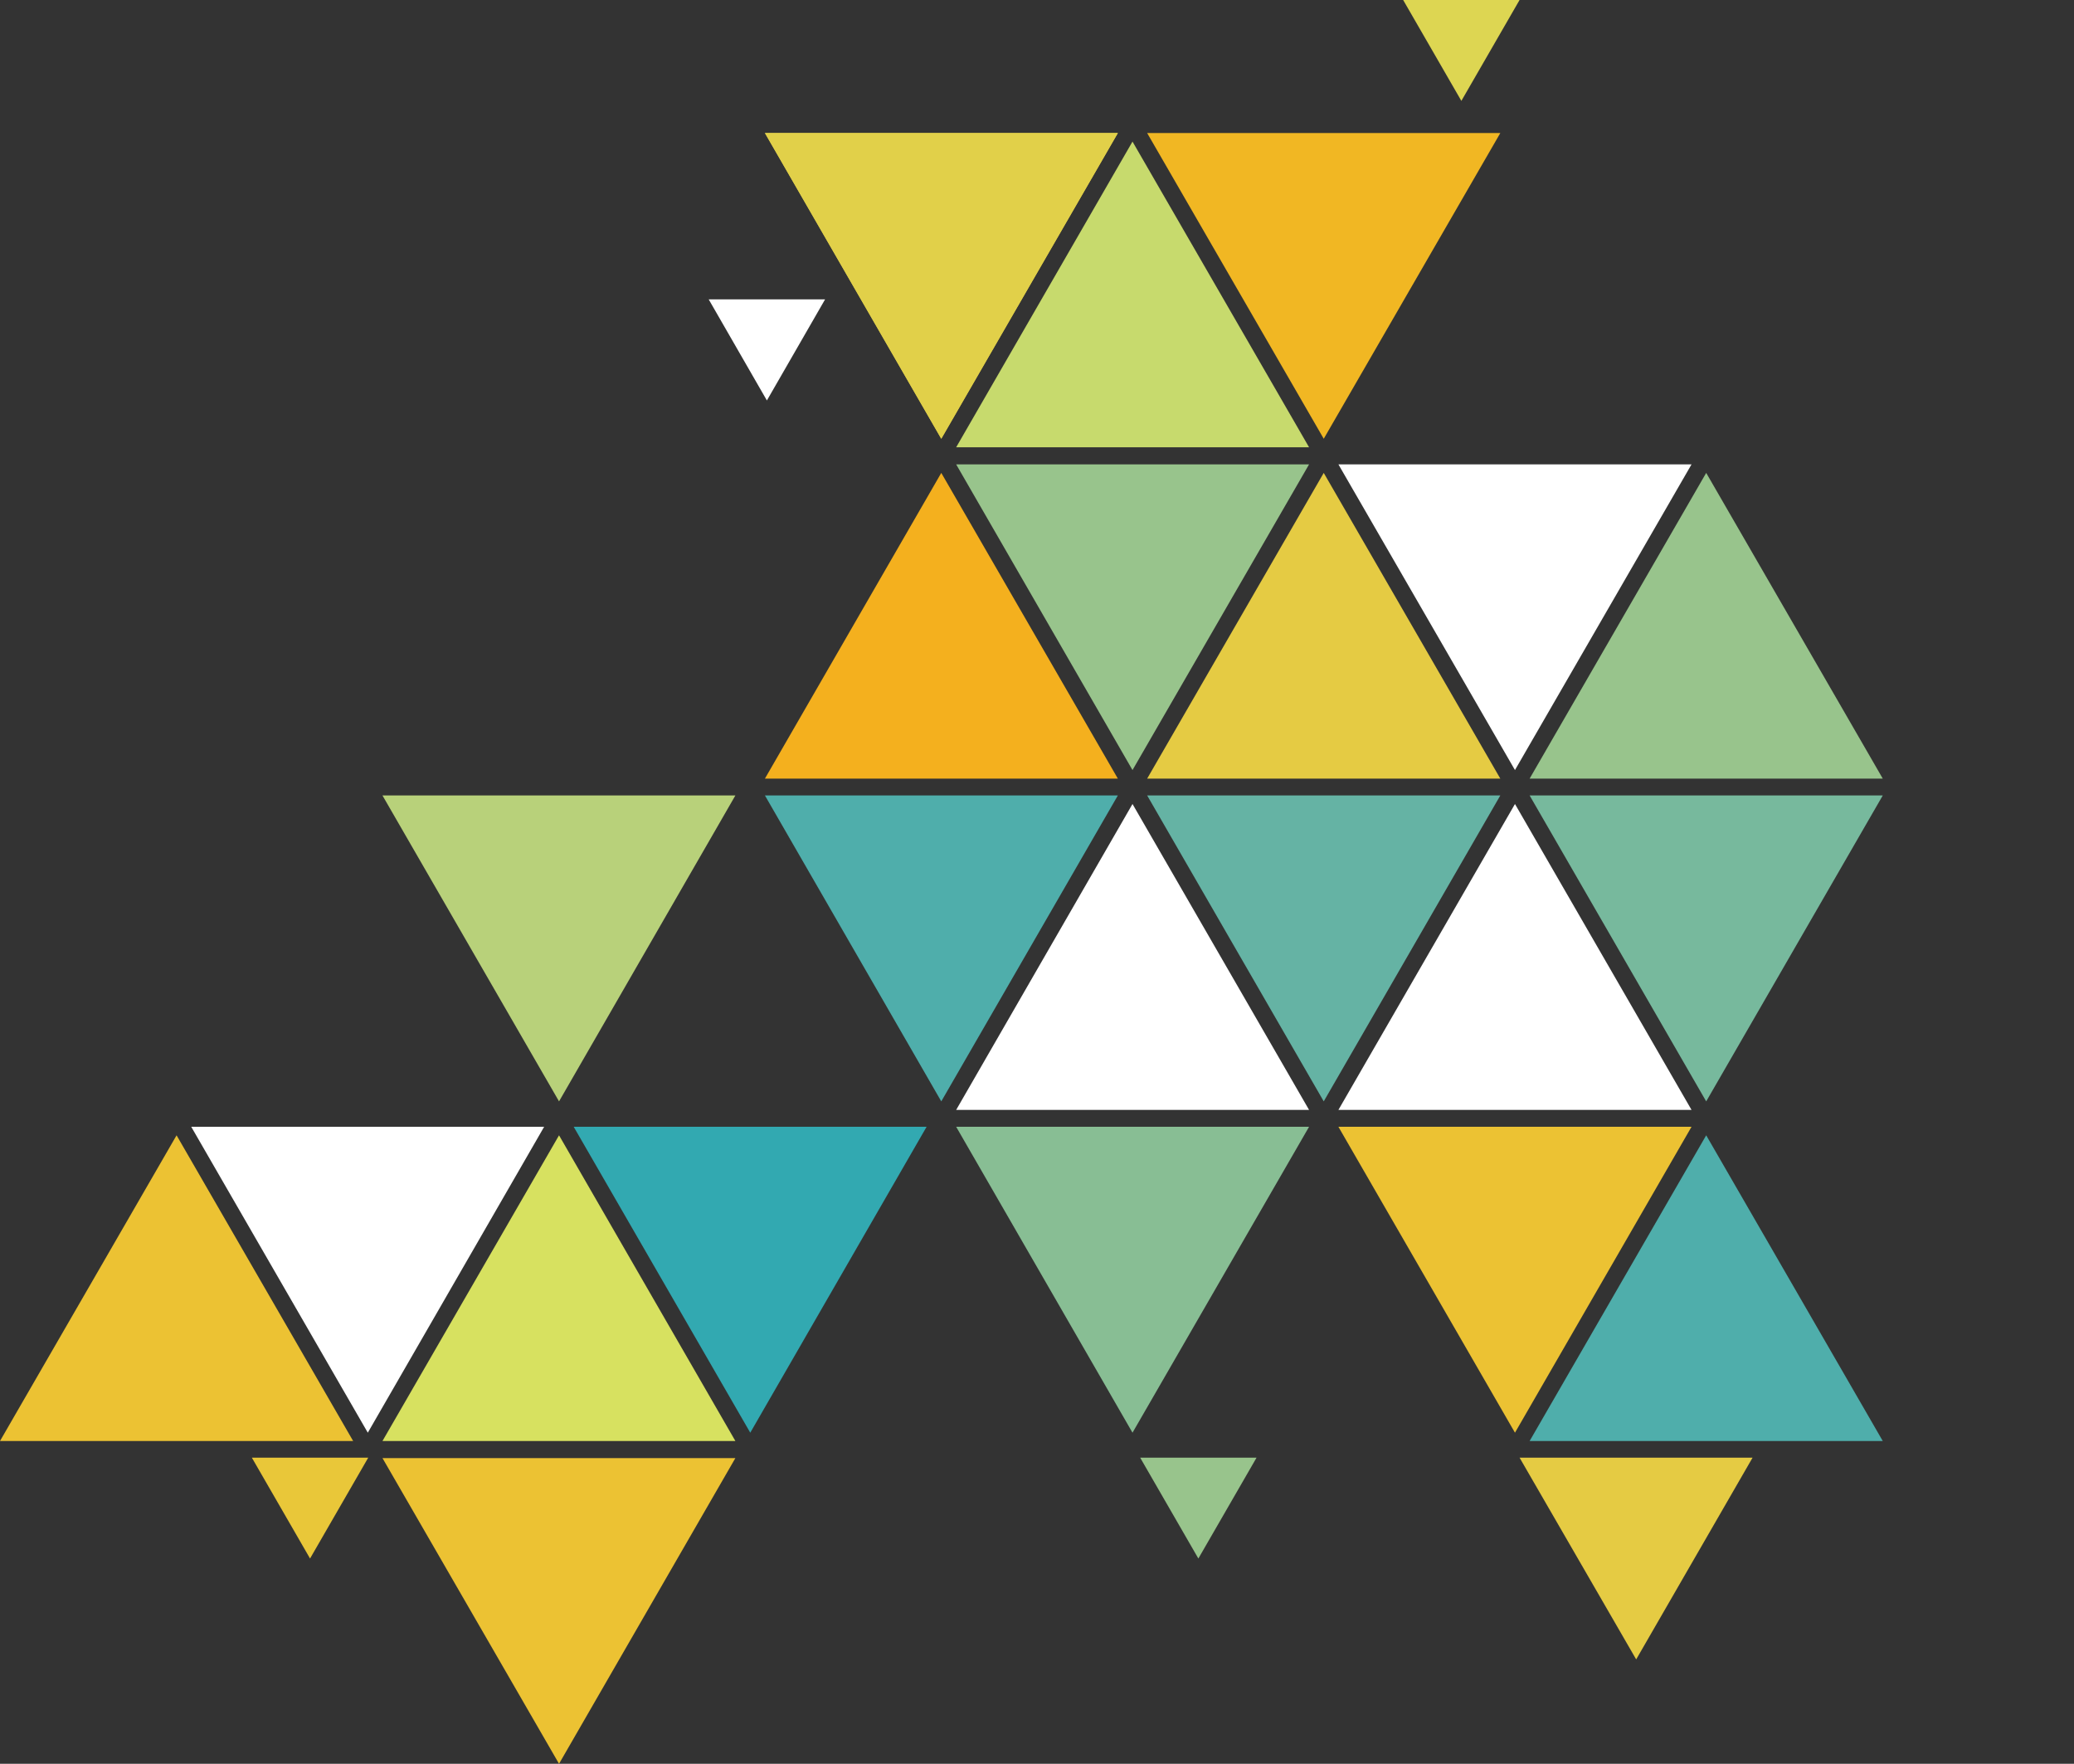 <svg xmlns="http://www.w3.org/2000/svg" viewBox="0 0 947.9 806" xml:space="preserve"><rect x="0" y="0" width="947.9" height="806" fill="#333333" stroke="none"/><style>.st0{display:none}.st1,.st2{display:inline;fill:#f1b723}.st2{fill:#e1d049}.st3,.st4,.st5{display:inline;fill:#c7da6d}.st4,.st5{fill:#b8d17a}.st5{fill:#fff}.st6,.st7,.st8{display:inline;fill:#98c48c}.st7,.st8{fill:#f4b01e}.st8{fill:#e5cb43}.st10,.st11,.st9{display:inline;fill:#77b99d}.st10,.st11{fill:#65b3a4}.st11{fill:#4faeab}.st12,.st13,.st14{display:inline;fill:#88be94}.st13,.st14{fill:#ecc233}.st14{fill:#32a9b1}.st15,.st16,.st17{display:inline;fill:#d7e160}.st16,.st17{fill:#e9c739}.st17{fill:#ddd652}.st18,.st19{display:none;fill:#f1b723}.st19{fill:#e1d049}.st20{fill:#c7da6d}.st21{display:none;fill:#b8d17a}.st22,.st23,.st24{display:none;fill:#fff}.st23,.st24{fill:#98c48c}.st24{fill:#f4b01e}.st25{fill:#98c48c}.st26,.st27,.st28{display:none;fill:#e5cb43}.st27,.st28{fill:#77b99d}.st28{fill:#65b3a4}.st29{fill:#4faeab}.st30{display:none;fill:#88be94}.st31,.st32,.st33{fill:#ecc233}.st32,.st33{display:none}.st33{fill:#32a9b1}.st34{fill:#fff}.st35,.st36,.st37{display:none;fill:#d7e160}.st36,.st37{fill:#4faeab}.st37{fill:#e9c739}.st38{fill:#ddd652}.st39{fill:#e1d049}.st40{display:none;fill:#c7da6d}.st41{fill:#f4b01e}.st42{fill:#65b3a4}.st43{fill:#32a9b1}.st44{fill:#e9c739}.st45{display:none;fill:#ddd652}.st46{fill:#f1b723}.st47{fill:#77b99d}.st48{fill:#88be94}.st49{fill:#e5cb43}.st50{fill:#b8d17a}.st51{fill:#d7e160}</style><g id="View_1"><path id="_x31__00000004542081153882779290000001026014429120144286_" class="st20" d="M437 204.4h161.3L517.6 64.7z"/><path id="_x31__00000167367494611768858350000000187103614349140414_" class="st25" d="m860.5 355.8-80.7-139.7-80.7 139.7z"/><path id="_x31__00000165926747158680634060000001635430124637913763_" class="st29" d="M510.9 363.5H349.6l80.6 139.8z"/><path id="_x31__00000104703024750767377100000002320119843578922399_" class="st31" d="M0 658.5h161.4L80.7 518.8z"/><path id="_x31__00000137119579469345494980000000095002362109570705_" class="st34" d="m168.1 654.7 80.6-139.8H87.4z"/><path id="_x31__00000160909179835117418300000014723074816715164046_" class="st25" d="m547.7 712.2 26.6-46.1h-53.2z"/><path id="_x31__00000172423507314737390780000005218941777725403290_" class="st38" d="M667.9 46.1 694.5 0h-53.2z"/></g><g id="View_2"><path id="_x32__00000034792603056786784130000016906032908945836695_" class="st39" d="m430.2 200.5 80.7-139.7H349.6z"/><path id="_x32__00000036931431518027770160000000432369131512126358_" class="st41" d="m510.9 355.8-80.7-139.7-80.6 139.7z"/><path id="_x32__00000003795366227935990760000006773783523355990665_" class="st42" d="M685.7 363.5H524.3L605 503.3z"/><path id="_x32__00000054963530011134800850000014119948179993051787_" class="st34" d="M611.7 507.2h161.4l-80.7-139.8z"/><path id="_x32__00000080197308145861159300000012766721020601027464_" class="st43" d="m342.9 654.7 80.6-139.8H262.2z"/><path id="_x32__00000008139389388800803660000003086321026393497249_" class="st31" d="m255.5 806 80.6-139.7H174.8z"/><path id="_x32__00000034806322171520471020000009983143873343287944_" class="st44" d="m141.7 712.2 26.6-46.1h-53.2z"/></g><g id="View_3"><path id="_x33__00000030477694949945178500000015654530698906236601_" class="st46" d="m605 200.5 80.7-139.7H524.3z"/><path id="_x33__00000175298017814673432150000003529917964581033918_" class="st25" d="m517.6 351.9 80.7-139.7H437z"/><path id="_x33__00000157999455234019191870000013805857323184721845_" class="st47" d="M860.5 363.5H699.1l80.7 139.8z"/><path id="_x33__00000010998651541434725060000014564766928811104144_" class="st34" d="M437 507.2h161.3l-80.7-139.8z"/><path id="_x33__00000100368046276624347560000014675248108490915721_" class="st48" d="m517.6 654.7 80.7-139.8H437z"/><path id="_x33__00000071552474888894762030000015767153388291491250_" class="st29" d="m860.5 658.5-80.7-139.7-80.7 139.7z"/><path id="_x33__00000043446495261339160300000009603670808975841158_" class="st49" d="m747.8 758.3 53.2-92.2H694.5z"/></g><g id="View_5"><path id="_x32__00000074443242121167034380000009686943199179196583_" class="st39" d="m430.2 200.5 80.7-139.7H349.6z"/><path id="_x34__00000023988214502434652060000017997746480155398800_" class="st34" d="m692.4 351.9 80.7-139.7H611.7z"/><path id="_x35__00000060733474832808539190000008648219885227903109_" class="st49" d="M685.7 355.8 605 216.1l-80.7 139.7z"/><path id="_x35__00000022537548295915818710000009072980985349266853_" class="st50" d="M336.1 363.5H174.8l80.7 139.8z"/><path id="_x35__00000055685260103555651640000017114547812076173965_" class="st31" d="m692.4 654.7 80.7-139.8H611.7z"/><path id="_x35__00000062892862530277617720000015529075366375706780_" class="st51" d="M174.8 658.5h161.3l-80.6-139.7z"/><path id="_x35__00000148643027679448652020000012794862160652526516_" class="st34" d="m350.5 183 26.6-46.2h-53.2z"/></g></svg>